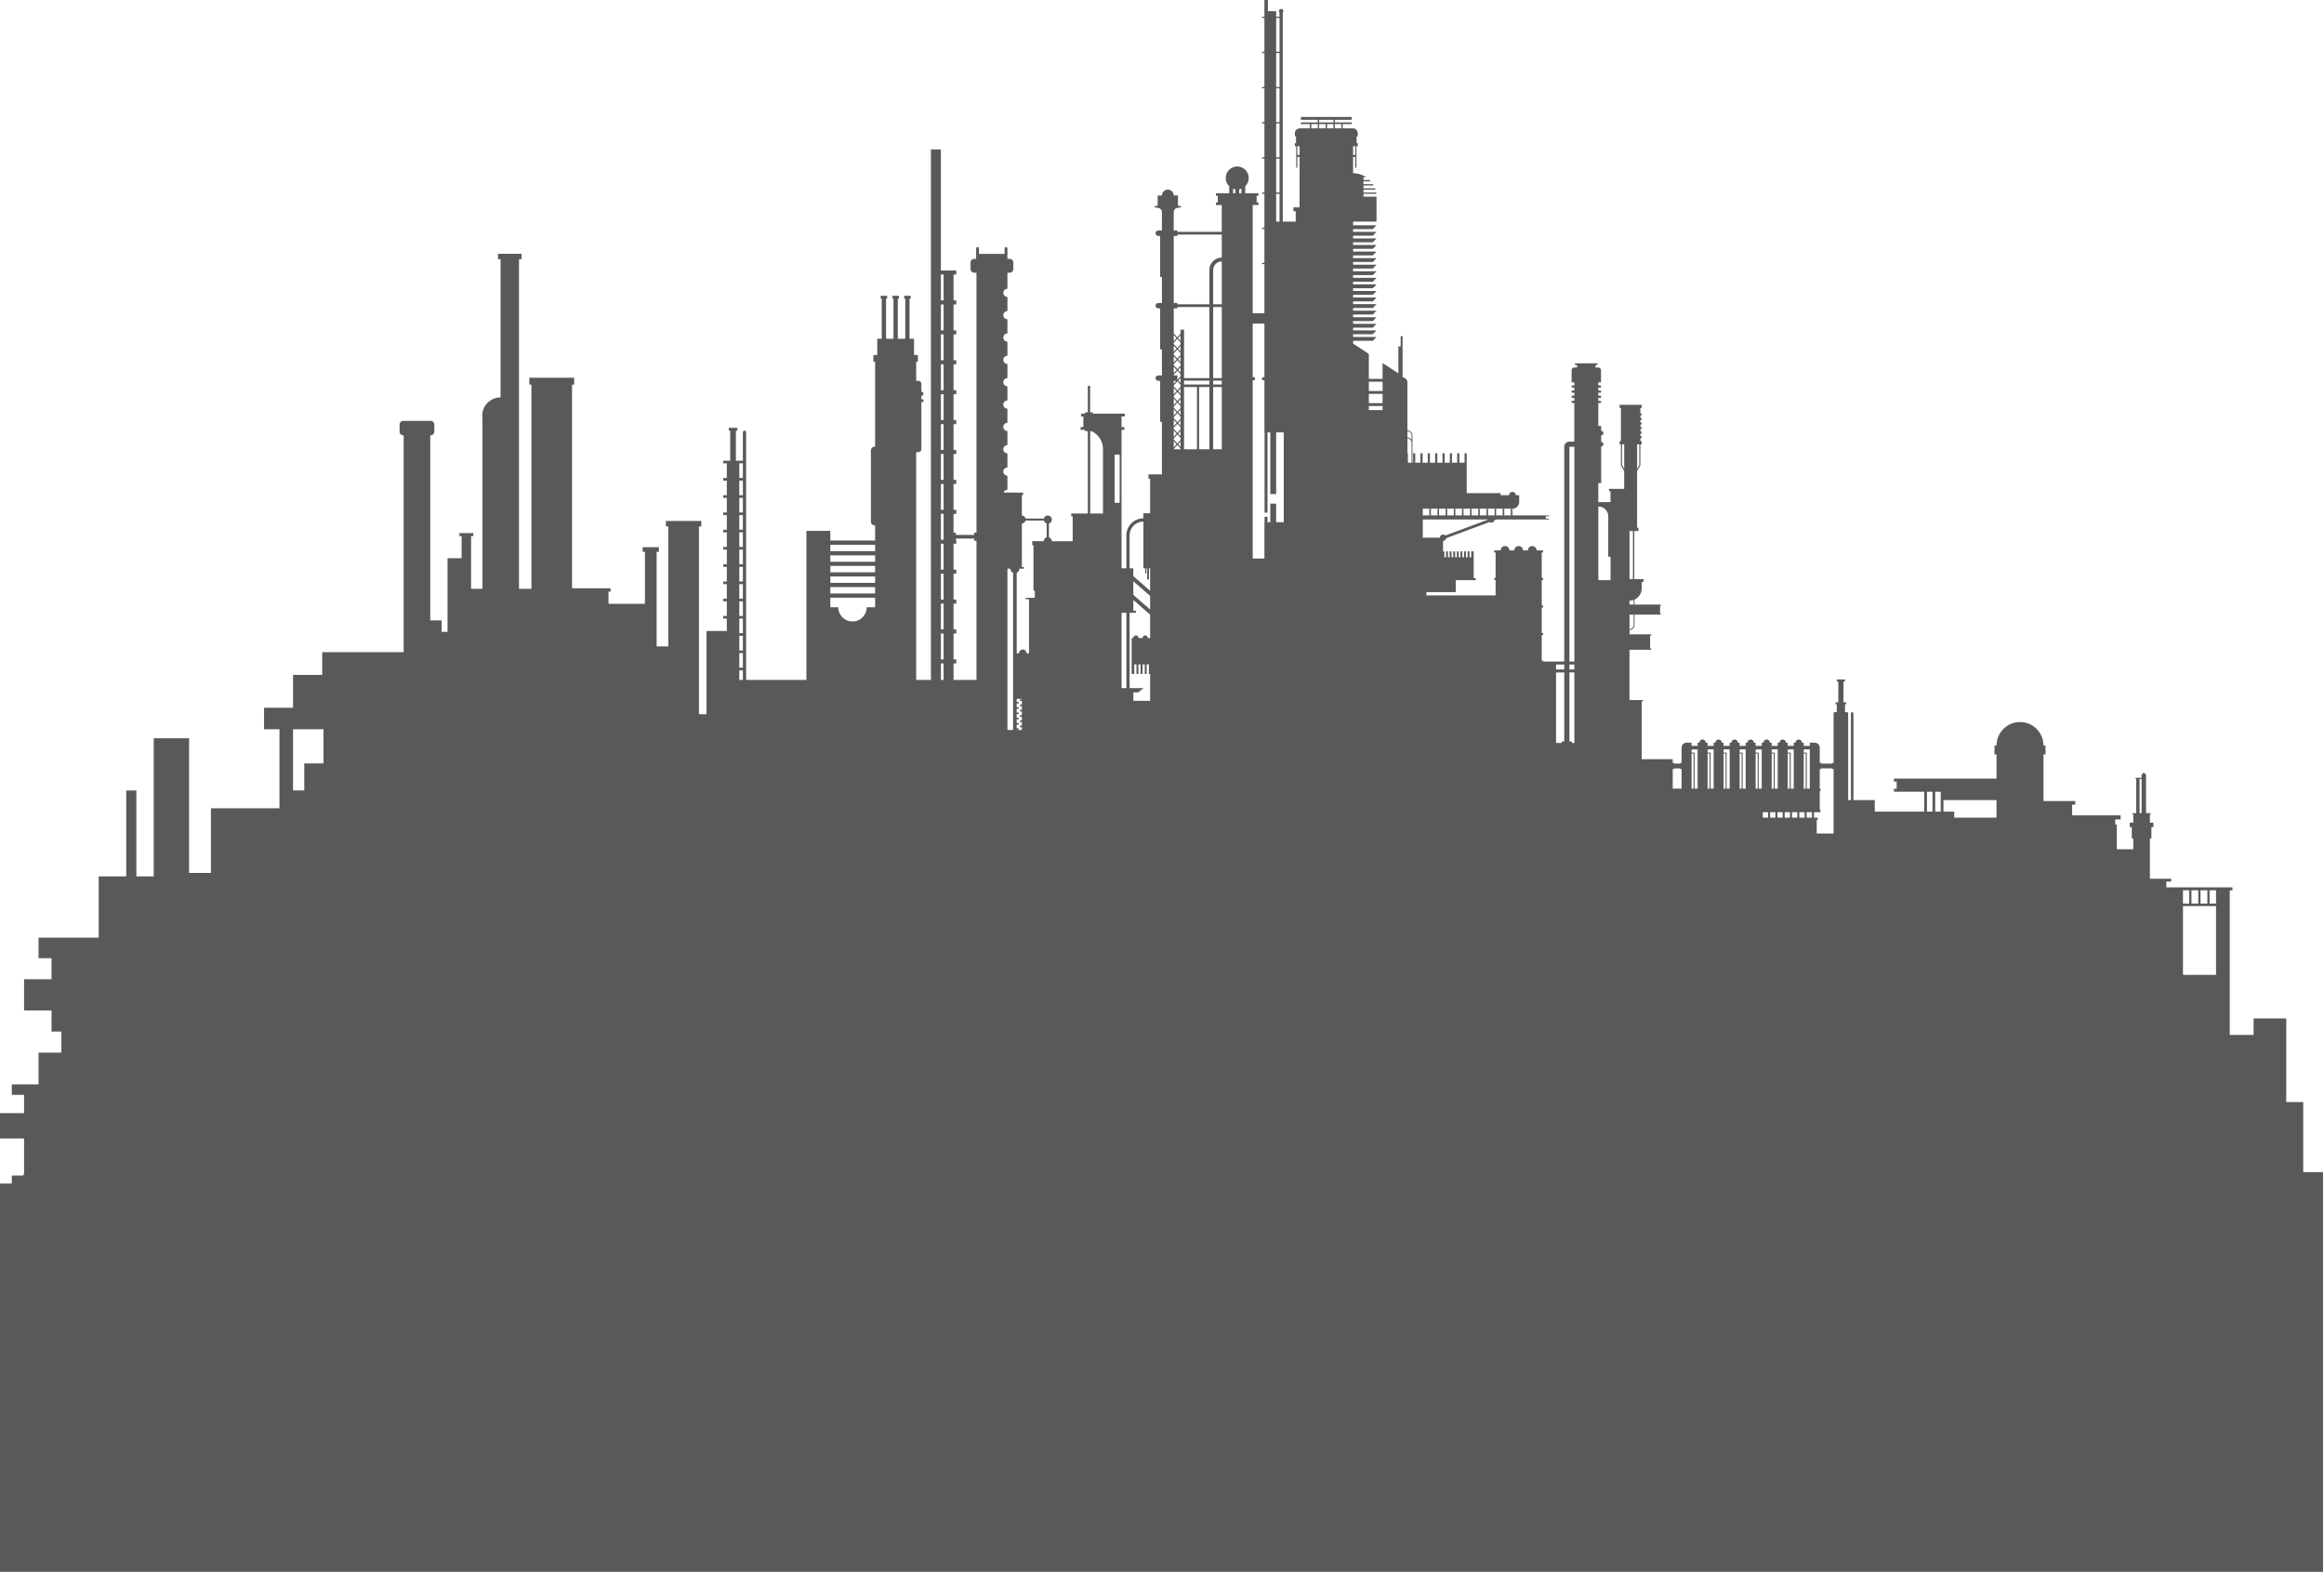 <svg xmlns="http://www.w3.org/2000/svg" xmlns:xlink="http://www.w3.org/1999/xlink" xmlns:serif="http://www.serif.com/" width="100%" height="100%" viewBox="0 0 2305 1559" xml:space="preserve" style="fill-rule:evenodd;clip-rule:evenodd;stroke-linejoin:round;stroke-miterlimit:2;"><path d="M11.7,1173.84l0,-7.972l11.396,0c0.267,-0.7 0.528,-1.398 0.783,-2.093l-0,-34.655l-23.879,-0l-0,-25.131l23.879,0l-0,-18.121l-12.179,0l0,-10.374l26.53,-0l0,-31.483l22.659,-0l-0,-20.929l-9.771,0l-0,-20.928l-27.239,-0l-0,-30.898l27.239,-0l-0,-20.929l-12.888,0l0,-20.415l59.669,-0l-0,-60.694l27.29,0l-0,-85.249l10.057,-0l0,85.249l17.233,0l-0,-137.064l35.066,-0l-0,133.615l21.667,0l0,-64.142l67.979,-0l-0,-78.351l-15.282,-0l-0,-21.326l28.73,0l-0,-32.579l28.951,0l0,-22.578l80.768,-0l-0,-215.08l-0.471,-0c-1.971,-0 -3.572,-1.601 -3.572,-3.572l0,-7.142c0,-1.971 1.601,-3.571 3.572,-3.571l27.314,-0c1.971,-0 3.571,1.6 3.571,3.571l0,7.142c0,1.971 -1.6,3.572 -3.571,3.572l-0.471,-0l-0,183.569l11.329,0l-0,11.373l5.827,-0l0,-73.002l13.956,-0l-0,-21.97l-2.224,0l0,-2.976l13.855,0l0,2.976l-2.223,0l-0,52.296l11.258,0l-0,-168.578c-0.163,-0.978 -0.248,-1.983 -0.248,-3.007c0,-10.068 8.174,-18.242 18.242,-18.242l-0,-137.057l-2.553,0l-0,-5.405l23.347,-0l0,5.405l-2.553,0l0,326.884l12.356,0l0,-202.492l-2.101,-0l-0,-6.845l44.479,-0l-0,6.845l-2.102,-0l0,201.958l38.243,-0l-0,3.318l-2.088,0l0,12.116l36.156,0l-0,-51.6l-2.26,-0l0,-4.58l16.099,-0l0,4.58l-2.259,-0l-0,93.832l11.58,-0l0,-118.971l-2.371,0l0,-5.486l35.132,0l-0,5.486l-2.371,0l-0,186.18l7.499,0l-0,-82.549l20.147,-0l-0,-12.264l-3.547,-0l0,-2.587l3.547,0l-0,-14.521l-3.547,-0l0,-2.587l3.547,0l-0,-14.521l-3.547,-0l0,-2.587l3.547,0l-0,-14.521l-3.547,-0l0,-2.587l3.547,0l-0,-14.521l-3.547,-0l0,-2.587l3.547,0l-0,-14.521l-3.547,-0l0,-2.587l3.547,0l-0,-14.521l-3.547,-0l0,-2.587l3.547,0l-0,-14.521l-3.547,-0l0,-2.587l3.547,0l-0,-14.521l-3.547,-0l0,-2.587l3.547,0l-0,-14.521l-3.547,-0l0,-2.587l6.906,0l-0,-29.821l-1.447,-0l-0,-2.843l8.539,0l0,2.843l-1.446,-0l-0,29.821l6.905,0l-0,-28.293c-0,-0.89 0.723,-1.613 1.613,-1.613c0.891,0 1.613,0.723 1.613,1.613l0,245.698l59.797,-0l0,-147.818l23.707,0l-0,9.569l44.438,-0l-0,-15.051l-0.398,0c-2.073,0 -3.756,-1.683 -3.756,-3.756l-0,-70.554c-0,-2.074 1.683,-3.757 3.756,-3.757l0.398,-0l-0,-84.232l-1.686,-0l-0,-6.706l3.819,-0l-0,-16.094l4.436,-0l-0,-39.823l-1.09,-0l0,-2.779l6.448,-0l-0,2.779l-1.089,-0l-0,39.823l7.4,-0l0,-39.823l-1.089,-0l-0,-2.779l6.447,-0l0,2.779l-1.089,-0l0,39.823l7.401,-0l-0,-39.823l-1.09,-0l0,-2.779l6.448,-0l-0,2.779l-1.089,-0l-0,39.823l4.435,-0l0,16.094l3.819,-0l0,6.706l-1.686,-0l0,18.95l2.202,0c1.624,0 2.943,1.319 2.943,2.943l-0,7.845c1.143,-0 2.071,0.928 2.071,2.071c-0,1.143 -0.928,2.071 -2.071,2.071l-0,3.478l2.071,0l-0,2.681l-2.071,-0l-0,46.711c-0,1.624 -1.319,2.943 -2.943,2.943l-2.202,-0l0,225.906l14.616,-0l-0,-526.135l9.868,-0l-0,120.044l15.252,0l0,4.043l-2.692,0l0,25.625l2.692,-0l0,4.043l-2.692,0l0,25.624l2.692,0l0,4.044l-2.692,-0l0,25.624l2.692,-0l0,4.043l-2.692,0l0,25.625l2.692,-0l0,4.043l-2.692,-0l0,25.624l2.692,0l0,4.043l-2.692,0l0,25.625l2.692,-0l0,4.043l-2.692,0l0,25.624l2.692,0l0,4.044l-2.692,-0l0,25.624l2.692,0l0,4.043l-2.692,0l0,20.863l0.019,0l-0,-2.226l2.255,0l-0,2.226l18.208,0l0,-2.226l2.255,0l0,-257.865l-2.421,-0c-1.889,-0 -3.423,-1.534 -3.423,-3.423l0,-6.846c0,-1.89 1.534,-3.424 3.423,-3.424l2.101,0l-0,-10.318c-0,-0.772 0.626,-1.398 1.398,-1.398c0.772,-0 1.399,0.626 1.399,1.398l-0,5.424l25.44,0l-0,-5.424c-0,-0.772 0.626,-1.398 1.398,-1.398c0.772,-0 1.399,0.626 1.399,1.398l-0,10.318l2.421,0c1.889,0 3.423,1.534 3.423,3.424l-0,6.846c-0,1.889 -1.534,3.423 -3.423,3.423l-2.421,-0l-0,15.906c-2.255,0 -4.085,1.831 -4.085,4.085c-0,2.254 1.83,4.084 4.085,4.084l-0,13.991c-2.255,0 -4.085,1.831 -4.085,4.085c-0,2.254 1.83,4.085 4.085,4.085l-0,13.991c-2.255,-0 -4.085,1.83 -4.085,4.084c-0,2.255 1.83,4.085 4.085,4.085l-0,13.991c-2.255,-0 -4.085,1.83 -4.085,4.084c-0,2.255 1.83,4.085 4.085,4.085l-0,13.991c-2.255,0 -4.085,1.83 -4.085,4.085c-0,2.254 1.83,4.084 4.085,4.084l-0,13.991c-2.255,0 -4.085,1.831 -4.085,4.085c-0,2.254 1.83,4.084 4.085,4.084l-0,13.991c-2.255,0 -4.085,1.831 -4.085,4.085c-0,2.254 1.83,4.085 4.085,4.085l-0,13.991c-2.255,-0 -4.085,1.83 -4.085,4.084c-0,2.255 1.83,4.085 4.085,4.085l-0,13.991c-2.255,-0 -4.085,1.83 -4.085,4.084c-0,2.255 1.83,4.085 4.085,4.085l-0,13.991c-1.776,0 -3.288,1.135 -3.85,2.718l19.342,-0l-0,2.618l-1.18,-0l0,20.129c1.765,0.119 3.221,1.374 3.641,3.04l18.166,-0c0.442,-1.752 2.029,-3.049 3.917,-3.049c2.229,-0 4.038,1.809 4.038,4.038c0,1.837 -1.228,3.389 -2.908,3.878l-0,13.735c1.68,0.49 2.908,2.042 2.908,3.878l20.634,0l0,-24.765l-1.396,0l0,-2.693l16.412,-0l0,-81.66l-2.69,-0l0,-1.35l-4.484,0l0,-2.698l2.745,-0l-0,-10.618l-2.251,0l-0,-2.698l3.99,-0l0,-1.35l2.69,0l0,-26.231l2.333,0l-0,26.231l2.69,0l-0,1.35l31.69,-0l-0,2.698l-3.238,0l-0,10.618l2.744,-0l0,2.698l-2.744,0l-0,137.345l2.2,0l0.233,-0.266l0.306,0.266l2.015,0l-0,-32.672c-0,-9.31 7.558,-16.868 16.867,-16.868l0,-5.072l6.7,0l-0,-34.193l-1.626,0l-0,-4.394l13.334,0l0,-52.103l-1.772,-0l0,-40.617l-1.856,-0c-1.485,-0 -2.691,-1.206 -2.691,-2.692c-0,-1.485 1.206,-2.691 2.691,-2.691l3.628,-0l0,-25.867l-1.772,0l0,-40.617l-1.856,0c-1.485,0 -2.691,-1.206 -2.691,-2.691c-0,-1.486 1.206,-2.692 2.691,-2.692l3.628,0l0,-25.867l-1.772,0l0,-40.617l-1.856,0c-1.485,0 -2.691,-1.206 -2.691,-2.691c-0,-1.486 1.206,-2.692 2.691,-2.692l3.628,0l0,-18.315c0,-1.857 -1.206,-3.435 -2.877,-3.991c-2.814,-0.309 -4.595,-0.765 -4.595,-1.274c-0,-0.422 1.232,-0.809 3.267,-1.105l-0,-10.046l4.205,0c0,-3.231 2.624,-5.854 5.855,-5.854c3.231,-0 5.854,2.623 5.854,5.854l4.205,0l0,10.046c2.035,0.296 3.268,0.683 3.268,1.105c-0,0.509 -1.781,0.965 -4.596,1.274c-1.671,0.556 -2.877,2.134 -2.877,3.991l-0,18.315l3.628,0l0,1.346l44.021,0l-0,-26.611l-5.77,-0l-0,-2.516l1.836,0l0,-6.646l-1.836,0l-0,-2.515l13.172,0l-0,-6.944c-2.147,-2.076 -3.483,-4.986 -3.483,-8.206c0,-6.301 5.116,-11.417 11.418,-11.417c6.301,-0 11.417,5.116 11.417,11.417c0,3.22 -1.335,6.13 -3.482,8.206l-0,6.944l13.172,0l-0,2.515l-1.837,0l0,6.646l1.837,0l-0,2.516l-5.77,-0l-0,107.347l11.623,0l0,-48.75l-2.374,0l-0,-1.282l2.374,0l0,-33.594l-2.374,0l-0,-1.282l2.374,0l0,-33.593l-2.374,-0l-0,-1.282l2.374,-0l0,-33.594l-2.374,-0l-0,-1.282l2.374,-0l0,-33.594l-2.374,-0l-0,-1.282l2.374,-0l0,-33.594l-2.374,0l-0,-1.282l2.374,0l0,-33.594l-2.374,0l-0,-1.282l2.374,0l0,-33.594l-2.374,0l-0,-1.282l2.374,0l0,-16.514l3.455,-0l0,11.1l8.168,0l0,5.414l3.365,0l-0,-3.873c-0.385,-0.4 -0.621,-0.943 -0.621,-1.541c0,-1.227 0.997,-2.224 2.224,-2.224c1.228,-0 2.225,0.997 2.225,2.224c-0,0.598 -0.237,1.141 -0.621,1.541l0,207.144l12.85,-0l-0,-10.335l-2.252,-0l0,-3.792l6.077,-0l-0,-49.964l-2.223,-0l-0,10.659l-1.111,-0l0,-21.318l-1.3,-0l0,-3.119l1.112,-0l0,-6.766l-1.112,-0l0,-3.119c0,-2.618 2.125,-4.744 4.743,-4.744l10.155,0l0,-4.242l-8.914,-0l-0,-1.67l16.704,-0l-0,-2.549l-16.704,-0l-0,-2.847l50.361,-0l0,2.847l-16.703,-0l-0,2.549l16.703,-0l0,1.67l-8.914,-0l-0,4.242l10.155,0c2.618,0 4.743,2.126 4.743,4.744l0,3.119l-1.112,-0l-0,6.766l1.112,-0l0,3.119l-1.3,-0l-0,21.318l-1.111,-0l0,-10.659l-2.223,-0l0,16.06c4.825,0 9.308,1.473 13.025,3.993l-2.71,0l-0,2.825l6.126,0c0.412,0.413 0.809,0.84 1.189,1.282l-7.315,0l-0,2.825l9.397,0c0.263,0.419 0.512,0.846 0.748,1.282l-10.145,0l-0,2.825l11.437,0c0.159,0.422 0.307,0.85 0.442,1.282l-11.879,0l-0,2.826l12.57,-0c0.075,0.423 0.139,0.85 0.192,1.282l-12.762,-0l-0,2.825l12.932,-0l-0,24.784l-23.247,-0l0,3.646l23.247,-0l-3.673,3.824l-19.574,-0l0,2.691l23.247,0l-3.673,3.824l-19.574,0l0,2.692l23.247,0l-3.673,3.824l-19.574,-0l0,2.692l23.247,-0l-3.673,3.824l-19.574,-0l0,2.692l23.247,-0l-3.673,3.823l-19.574,0l0,2.692l23.247,0l-3.673,3.824l-19.574,0l0,2.692l23.247,-0l-3.673,3.824l-19.574,-0l0,2.692l23.247,-0l-3.673,3.824l-19.574,-0l0,2.691l23.247,0l-3.673,3.824l-19.574,0l0,2.692l23.247,0l-3.673,3.824l-19.574,-0l0,2.692l23.247,-0l-3.673,3.824l-19.574,-0l0,2.691l23.247,0l-3.673,3.824l-19.574,0l0,2.692l23.247,0l-3.673,3.824l-19.574,0l0,2.692l23.247,-0l-3.673,3.824l-19.574,-0l0,2.692l23.247,-0l-3.673,3.823l-19.574,0l0,2.692l23.247,0l-3.673,3.824l-19.574,0l0,2.692l23.247,-0l-3.673,3.824l-19.574,-0l0,2.692l23.247,-0l-3.673,3.824l-19.574,-0l0,2.691l15.631,10.306l-0,24.695l13.623,0l-0,-15.714l15.669,10.331l0,-26.709l2.263,0l-0,-10.183l1.921,0l0,40.806c2.663,0.173 4.773,2.39 4.773,5.097l-0,47.472c2.767,-0 5.014,2.247 5.014,5.014l-0,27.095l0.615,-0l0,-9.387l2.135,0l0,9.387l5.159,-0l0,-9.387l2.135,0l0,9.387l5.159,-0l0,-9.387l2.135,0l0,9.387l5.159,-0l0,-9.387l2.135,0l0,9.387l5.159,-0l0,-9.387l2.135,0l0,9.387l5.159,-0l0,-9.387l2.135,0l0,9.387l5.159,-0l0,-9.387l2.135,0l0,9.387l5.159,-0l0,-9.387l2.135,0l0,39.557l33.619,-0l0,2.033l8.377,0c-0,-1.851 1.502,-3.354 3.354,-3.354c1.851,0 3.354,1.503 3.354,3.354l3.354,0l-0,6.709c-0,3.702 -3.006,6.708 -6.708,6.708l-80.843,-0l-0,6.556l-1.524,-0l-0,-6.556l-6.561,-0l0,6.625l14.645,-0l0,-6.556l1.524,-0l-0,6.556l6.561,-0l-0,-6.556l1.523,-0l0,6.556l6.561,-0l-0,-6.556l1.524,-0l-0,6.556l6.56,-0l0,-6.556l1.524,-0l-0,6.556l6.56,-0l0,-6.556l1.524,-0l0,6.556l6.561,-0l-0,-6.556l1.523,-0l0,6.556l6.561,-0l-0,-6.556l1.524,-0l-0,6.556l6.56,-0l0,-6.556l1.524,-0l0,6.556l6.561,-0l-0,-6.556l1.523,-0l0,6.556l6.561,-0l-0,-6.556l1.524,-0l-0,6.556l36.251,-0l-0,0.926l-3.184,-0l-0,2.19l3.184,-0l-0,0.926l-52.113,0l-1.954,0.727c-0.329,1.404 -1.59,2.451 -3.094,2.451c-0.697,-0 -1.342,-0.225 -1.866,-0.606l-42.884,15.955c-0.209,1.552 -1.54,2.751 -3.15,2.751l0,10.39l1.34,-0l0,5.852l1.679,0l0,-5.852l1.885,-0l-0,5.852l1.679,0l-0,-5.852l1.884,-0l0,5.852l1.679,0l0,-5.852l1.885,-0l-0,5.852l1.679,0l-0,-5.852l1.884,-0l0,5.852l1.679,0l0,-5.852l1.885,-0l-0,5.852l1.679,0l0,-5.852l1.884,-0l0,5.852l1.68,0l-0,-5.852l1.884,-0l0,5.852l1.679,0l0,-5.852l2.444,-0l0,26.501l2.009,0l-0,2.031l-19.811,0l-0,11.823l-29.104,0l0,3.277l68.634,0l0,-15.277l-1.368,0l-0,-2.031l1.368,0l0,-25.309l-1.368,0l-0,-2.031l6.463,-0c0,-2.374 1.927,-4.301 4.301,-4.301c2.373,0 4.301,1.927 4.301,4.301l4.883,-0c0,-2.374 1.927,-4.301 4.301,-4.301c2.373,0 4.3,1.927 4.3,4.301l4.884,-0c0,-2.374 1.927,-4.301 4.301,-4.301c2.373,0 4.3,1.927 4.3,4.301l6.464,-0l-0,2.031l-1.369,0l0,25.309l1.369,0l-0,2.031l-1.369,0l0,25.31l1.369,-0l-0,2.031l-1.369,-0l0,25.309l1.369,-0l-0,2.031l-1.369,0l0,25.309l1.369,0l-0,0.873l20.956,0l-0,-212.993c-0,-2.827 2.295,-5.122 5.122,-5.122l4.882,-0l-0,-38.333l-2.689,0l0,-2.093l2.689,0l-0,-3.011l-2.689,0l0,-2.093l2.689,0l-0,-3.011l-2.689,0l0,-2.093l2.689,0l-0,-3.011l-2.689,0l0,-2.093l2.689,0l-0,-3.011l-2.689,0l0,-11.518c-0.031,-0.164 -0.047,-0.334 -0.047,-0.507c0,-1.51 1.226,-2.736 2.736,-2.736c0.016,0 0.031,0 0.047,0l2.712,0l0,-2.441l-1.379,-0c-0.478,-0 -0.866,-0.388 -0.866,-0.866c0,-0.478 0.388,-0.866 0.866,-0.866l21.021,0c0.477,0 0.865,0.388 0.865,0.866c0,0.478 -0.388,0.866 -0.865,0.866l-1.38,-0l0,2.441l2.713,0c1.509,0 2.735,1.226 2.735,2.736l0,12.025l-2.688,0l-0,3.011l2.688,0l0,2.093l-2.688,0l-0,3.011l2.688,0l0,2.093l-2.688,0l-0,3.011l2.688,0l0,2.093l-2.688,0l-0,3.011l2.688,0l0,2.093l-2.688,0l-0,22.798l2.846,-0l-0,4.867c1.241,0 2.249,1.008 2.249,2.249c0,1.242 -1.008,2.25 -2.249,2.25l-0,6.48c1.241,0 2.249,1.008 2.249,2.25c0,1.241 -1.008,2.249 -2.249,2.249l-0,36.328l-2.846,0l-0,18.911l12.106,-0l0,-11.037l-1.491,0l0,-2.129l15.065,0l-0,-17.656l-3.25,-5.629l0.025,-0.014l-0.025,-0l-0,-20.899l-1.312,0l-0,-3.157l1.312,0l-0,-32.85l-1.312,-0l-0,-3.157l21.901,-0l0,3.157l-1.312,-0l0,5.167c0.724,-0 1.312,0.564 1.312,1.26c0,0.695 -0.588,1.26 -1.312,1.26l0,1.966c0.724,-0 1.312,0.564 1.312,1.26c0,0.695 -0.588,1.26 -1.312,1.26l0,1.966c0.724,-0 1.312,0.564 1.312,1.26c0,0.695 -0.588,1.26 -1.312,1.26l0,1.966c0.724,-0 1.312,0.564 1.312,1.26c0,0.695 -0.588,1.26 -1.312,1.26l0,1.966c0.724,-0 1.312,0.565 1.312,1.26c0,0.695 -0.588,1.26 -1.312,1.26l0,1.966c0.724,0 1.312,0.565 1.312,1.26c0,0.695 -0.588,1.26 -1.312,1.26l0,2.733l1.312,0l0,3.157l-1.312,0l0,20.899l-0.025,-0l0.025,0.014l-3.25,5.629l0,56.188l1.36,-0l0,3.322l-4.118,0l-0,47.692l9.179,0l-0,2.695l-1.859,-0l0,6.539c0,4.894 -2.91,9.113 -7.092,11.021l-0,4.954l26.032,-0l-0,1.264l-0.707,-0l-0,7.424l0.707,-0l-0,1.264l-26.032,0l-0,10.244c-0,2.767 -2.247,5.014 -5.014,5.014l-0,4.302l21.606,0l-0,1.265l-1.159,-0l0,12.748l1.159,0l-0,1.265l-21.606,-0l-0,49.917l13.406,0l-0,1.264l-1.3,0l0,57.359l30.763,0l0,3.69l1.451,0l-0,0.69l5.898,-0l-0,-0.69l1.45,0l0,-15.116c0,-2.731 2.217,-4.948 4.948,-4.948l4.948,-0l-0,3.184l5.995,-0l0,-3.184l1.772,-0c-0,-1.753 1.423,-3.177 3.176,-3.177c1.753,0 3.176,1.424 3.176,3.177l1.772,-0l-0,3.184l5.995,-0l0,-3.184l1.772,-0c-0,-1.753 1.423,-3.177 3.176,-3.177c1.753,0 3.176,1.424 3.176,3.177l1.772,-0l-0,3.184l5.995,-0l0,-3.184l1.772,-0c-0,-1.753 1.423,-3.177 3.176,-3.177c1.753,0 3.177,1.424 3.177,3.177l1.771,-0l-0,3.184l5.995,-0l0,-3.184l1.772,-0c-0,-1.753 1.423,-3.177 3.176,-3.177c1.753,0 3.177,1.424 3.177,3.177l1.771,-0l-0,3.184l5.995,-0l0,-3.184l1.772,-0c-0,-1.753 1.423,-3.177 3.176,-3.177c1.753,0 3.177,1.424 3.177,3.177l1.771,-0l-0,3.184l5.995,-0l0,-3.184l1.772,-0c-0,-1.753 1.423,-3.177 3.176,-3.177c1.753,0 3.177,1.424 3.177,3.177l1.771,-0l-0,3.184l5.995,-0l0,-3.184l1.772,-0c-0,-1.753 1.423,-3.177 3.176,-3.177c1.753,0 3.177,1.424 3.177,3.177l1.771,-0l-0,3.184l5.995,-0l0,-3.184l4.948,-0c2.731,-0 4.948,2.217 4.948,4.948l-0,15.116l1.45,0l0,0.69l10.828,-0l0,-0.69l1.451,0l-0,-49.071c-0,-0.685 0.556,-1.241 1.241,-1.241l1.893,-0l-0,-7.863l-1.221,-0l0,-1.859l2.748,0l0,-19.5c0,-0.846 -0.683,-1.533 -1.527,-1.54l-0,-1.706l8.177,-0l-0,1.623c-0.844,0.007 -1.528,0.695 -1.528,1.54c0,0.028 0.001,0.056 0.002,0.083l-0.002,0l0,19.5l2.748,0l0,1.859l-1.22,-0l-0,7.863l1.893,-0c0.685,-0 1.241,0.556 1.241,1.241l-0,85.983l2.736,-0l0,-85.983c0,-0.685 0.556,-1.241 1.241,-1.241c0.685,-0 1.241,0.556 1.241,1.241l0,85.983l21.165,-0l0,11.389l49.097,-0l-0,-19.711l-30.113,0l0,-2.955l2.726,0l0,-7.133l-2.726,-0l0,-2.955l101.789,-0l0,-23.94l-2.027,0l0,-8.873l2.027,0c0,-12.85 10.433,-23.282 23.283,-23.282c12.85,-0 23.282,10.432 23.282,23.282l2.027,0l0,8.873l-2.027,0l0,46.219l31.514,0l-0,3.574l-3.115,0l0,10.583l48.111,0l-0,4.053l-5.362,-0l0,5.067l1.615,0l0,24.537l16.299,0l0,-10.774l-1.488,0l-0,-11.153l-1.976,-0l-0,-4.461l3.464,0l0,-8.385l-0.878,-0l-0,-1.076l3.797,0l-0,-33.904l-0.627,0l0,-1.116l5.954,-0l0,-3.385l0.717,0c0,-0.824 0.669,-1.492 1.493,-1.492c0.823,-0 1.492,0.668 1.492,1.492l0.717,0l0,38.405l4.705,0l0,1.076l-0.878,-0l-0,8.385l3.465,0l-0,4.461l-1.977,-0l0,11.153l-1.488,0l-0,40.038l21.135,0l0,2.838l-4.836,0l-0,5.707l65.582,-0l0,2.912l-2.686,-0l-0,143.451l23.655,0l-0,-16.358l32.397,-0l-0,82.872l16.825,0l0,69.566l19.625,-0l-0,396.435l-2304.01,0l0,-385.123l11.7,-0Zm1816.68,-496.738l0,0c0,0 0,0 0,0Zm-1091.59,-166.243l-3.547,-0l0,14.521l3.547,0l-0,-14.521Zm462.688,-133.333l-25.125,0l-0,3.839l25.125,-0l-0,-3.839Zm478.26,404.633l1.97,-0l-0,-34.785l-1.97,0l-0,34.785Zm119.354,28.778l-0,-5.409l-5.219,-0l0,5.409l5.219,-0Zm-14.501,-0l-0,-5.409l-5.218,-0l-0,5.409l5.218,-0Zm-21.751,-0l-0,-5.409l-5.219,-0l0,5.409l5.219,-0Zm-144.666,-187.021c2.264,-0 4.103,-1.839 4.103,-4.104l0,-10.244l-4.103,0l-0,14.348Zm159.166,187.021l0,-5.409l-5.218,-0l0,5.409l5.218,-0Zm14.501,-0l0,-5.409l-5.218,-0l-0,5.409l5.218,-0Zm-21.751,-0l0,-5.409l-5.218,-0l-0,5.409l5.218,-0Zm50.505,-48.205l-1.451,0l0,-0.689l-10.828,-0l0,0.689l-1.45,0l-0,19.427l0.725,-0l0,2.445l-0.725,0l-0,18.478l0.725,0l0,2.446l-6.467,-0l-0,5.409l3.668,-0l0,2.446l-0.939,-0l0,13.263l16.742,0l-0,-63.914Zm-1081.81,-234.765l-3.547,-0l0,14.521l3.547,0l-0,-14.521Zm874.151,-87.304l-2.159,0l0,20.62l2.159,3.739l-0,-24.359Zm98.579,302.62l-0,3.184l3.004,0l0,35.692l2.991,-0l0,-38.876l-5.995,0Zm38.851,67.654l5.218,-0l0,-5.409l-5.218,-0l-0,5.409Zm-577.514,-467.747l-2.453,2.659l2.453,2.659l-0,-5.318Zm378.178,393.671l-0,-1.527l2.441,-0l-0,-68.387l-8.162,-0l-0,69.914l5.721,0Zm-207.023,-583.272l2.223,-0l0,-8.557l-2.223,-0l0,8.557Zm383.399,589.694l-0,3.184l3.008,0l-0,35.692l2.987,-0l0,-38.876l-5.995,0Zm457.089,139.714l0,13.171l6.816,-0l0,-13.171l-6.816,-0Zm-263.108,-97.771l-0,19.711l5.469,-0l-0,-19.711l-5.469,0Zm60.804,8.322l-52.633,-0l-0,11.389l10.659,-0l0,6l41.974,-0l0,-17.389Zm-68.975,-8.322l0,19.711l5.469,-0l0,-19.711l-5.469,0Zm-553.578,-382.536l-0,4.019l13.623,0l-0,-4.019l-13.623,0Zm766.426,369.833l-1.977,0l-0,33.904l1.977,0l0,-33.904Zm49.445,110.474l-0,13.171l6.815,-0l0,-13.171l-6.815,-0Zm-398.44,-100.838l-0,-34.785l-1.99,0l-0,34.785l1.99,-0Zm-460.28,-654.875l-0,-4.242l-6.414,-0l0,4.242l6.414,0Zm-7.789,0l-0,-4.242l-6.414,-0l0,4.242l6.414,0Zm483.963,654.875l0,-34.785l-1.993,0l-0,34.785l1.993,-0Zm-79.472,-0l0,-34.785l-1.976,0l-0,34.785l1.976,-0Zm-547.361,-356.833l3.615,3.919l3.107,-3.368l-0,-2.178l-3.107,-3.367l-3.615,3.918l-0,1.076Zm563.256,356.833l-0,-34.785l-1.98,0l-0,34.785l1.98,-0Zm-165.911,-123.089l-4.882,-0l-0,4.9l4.882,0l-0,-4.9Zm-397.345,-244.269l3.615,3.918l3.107,-3.367l-0,-2.178l-3.107,-3.368l-3.615,3.919l-0,1.076Zm531.467,367.358l0,-34.785l-1.973,0l-0,34.785l1.973,-0Zm47.683,-0l0,-34.785l-1.983,0l-0,34.785l1.983,-0Zm15.894,-0l0,-34.785l-1.986,0l-0,34.785l1.986,-0Zm-588.322,-354.67l-2.363,2.562l2.363,2.561l-0,-5.123Zm-0,-10.525l-2.363,2.562l2.363,2.561l-0,-5.123Zm-6.722,-12.688l3.615,3.918l3.107,-3.367l-0,-2.178l-3.107,-3.368l-3.615,3.919l-0,1.076Zm158.448,-276.992l-0,-4.242l-6.413,-0l-0,4.242l6.413,0Zm-151.726,205.381l-2.453,2.659l2.453,2.659l-0,-5.318Zm-0,42.198l-2.363,2.562l2.363,2.562l-0,-5.124Zm602.227,368.42l-0,3.184l3.018,0l-0,35.692l2.977,-0l0,-38.876l-5.995,0Zm-484.133,-598.251l-2.223,-0l-0,8.557l2.223,-0l-0,-8.557Zm-19.882,-22.611l-3.365,-0l0,33.594l3.365,-0l-0,-33.594Zm53.514,-3.598l-14.203,-0l0,2.549l14.203,-0l-0,-2.549Zm-158.448,326.747l6.722,-0l-0,-0.82l-3.107,-3.368l-3.615,3.918l-0,0.27Zm23.046,-0l-0,-61.73l-12.828,0l-0,61.73l12.828,-0Zm24.603,-68.044l-8.517,0l0,3.839l8.517,-0l-0,-3.839Zm57.285,-289.981l-3.365,0l0,33.594l3.365,-0l-0,-33.594Zm-104.934,282.467l2.871,-3.112l-2.871,-3.113l-0,6.225Zm-53.616,80.884l-5.017,-0l-0,47.776l5.017,0l0,-47.776Zm509.758,148.72l0,-4.583c-1.281,0.463 -2.663,0.715 -4.103,0.715l-0,3.868l4.103,-0Zm-408.493,-295.12l-8.517,0l0,70.521l8.517,0l-0,-70.521Zm57.285,-112.323l-3.365,-0l0,27.609l3.365,-0l-0,-27.609Zm-0,-139.504l-3.365,0l0,33.594l3.365,0l-0,-33.594Zm-43.844,135.091c-0.779,-0.13 -1.531,-0.339 -2.247,-0.619l-0,4.509l2.247,0l-0,-3.89Zm43.844,-30.463l-3.365,-0l0,33.594l3.365,-0l-0,-33.594Zm-104.934,173.4l3.525,3.821l3.197,-3.465l-0,-4.13l3.496,0l-0,48.094l25.125,0l-0,-70.521l-31.715,0l0,1.346l-3.628,0l-0,24.855Zm-0,28.79l2.871,-3.112l-2.871,-3.113l-0,6.225Zm104.934,-341.694l-3.365,0l0,33.594l3.365,0l-0,-33.594Zm-57.285,214.837l-44.021,-0l0,1.345l-3.628,0l-0,66.484l3.628,0l0,1.346l31.715,-0l-0,-34.041c-0,-6.792 5.514,-12.306 12.306,-12.306l-0,-22.828Zm-0,151.21l-8.517,0l0,61.73l8.517,-0l-0,-61.73Zm407.799,142.875l-3.409,0l-0,47.692l3.409,0l0,-47.692Zm-455.448,-175.065l3.615,3.919l3.107,-3.368l-0,-2.08l-3.197,-3.466l-3.525,3.822l-0,1.173Zm47.649,-92.403c-4.701,-0 -8.517,3.816 -8.517,8.517l0,34.041l8.517,-0l-0,-42.558Zm-47.649,79.092l2.782,-3.015l-2.782,-3.015l-0,6.03Zm35.343,107.231l-0,-61.73l-10.187,0l0,61.73l10.187,-0Zm31.786,-258.429c-0.717,0.28 -1.469,0.489 -2.247,0.619l-0,3.89l2.247,0l-0,-4.509Zm-67.129,161.724l2.782,-3.016l-2.782,-3.015l-0,6.031Zm577.167,394.418l-0,3.184l3.011,0l-0,35.692l2.984,-0l0,-38.876l-5.995,0Zm-577.167,-299.595l2.871,-3.112l-2.871,-3.113l-0,6.225Zm-0,-10.525l2.871,-3.112l-2.871,-3.113l-0,6.225Zm459.583,31.859l2.159,-3.739l-0,-20.62l-2.159,0l0,24.359Zm-459.583,-52.909l2.871,-3.113l-2.871,-3.112l-0,6.225Zm-228.256,67.866l-2.692,-0l-0,25.624l2.692,0l0,-25.624Zm9.868,54.147l0,1.145l0.019,-0l-0,-1.145l-0.019,-0Zm53.451,29.881l-0,160.014l5.595,0l0,-155.867c-1.604,-0.693 -2.728,-2.289 -2.728,-4.147l-2.867,0Zm668.644,198.725l-1.45,0l-0,-0.689l-5.898,-0l-0,0.689l-1.451,0l0,19.427l8.799,-0l0,-19.427Zm-503.707,-382.195l2.609,-2.828l-2.609,-0l-0,2.828Zm-195.651,293.816l0,-138.001l-2.255,-0l0,-2.226l-18.208,-0l-0,1.145l0.418,-0l0,4.043l-2.692,-0l0,25.624l2.692,0l0,4.043l-2.692,0l0,25.625l2.692,-0l0,4.043l-2.692,0l0,25.624l2.692,0l0,4.044l-2.692,-0l0,25.624l2.692,0l0,4.043l-2.692,0l0,16.369l22.737,-0Zm-32.605,-253.71l-2.692,0l-0,25.625l2.692,-0l0,-25.625Zm228.256,-48.317l3.628,-0l0,4.279l3.094,-3.354l-0,-2.177l-3.107,-3.368l-3.615,3.918l-0,0.702Zm-427.345,206.965l-3.547,-0l0,14.521l3.547,0l-0,-14.521Zm-0,34.216l-3.547,-0l0,14.521l3.547,-0l-0,-14.521Zm403.928,-27.561l-0,-22.318l-1.182,0l-0,11.101l-1.742,-0l0,-11.101l-0.798,0l-0,5.099l-1.151,-0l-0,-5.099l-1.827,0l0,-46.331c-7.538,0 -13.658,6.12 -13.658,13.659l-0,32.672l3.691,0l0,7.778l16.667,14.54Zm-204.839,-76.3l-2.692,0l-0,25.625l2.692,-0l0,-25.625Zm228.256,-118.583l2.871,-3.113l-2.871,-3.112l-0,6.225Zm-427.345,154.012l-3.547,-0l0,14.521l3.547,0l-0,-14.521Zm427.345,-122.437l2.871,-3.112l-2.871,-3.113l-0,6.225Zm-228.256,27.673l-2.692,0l-0,25.624l2.692,0l0,-25.624Zm0,-89.003l-2.692,0l-0,25.625l2.692,-0l0,-25.625Zm228.256,0.867l3.615,3.919l3.107,-3.368l-0,-2.178l-3.107,-3.367l-3.615,3.918l-0,1.076Zm513.603,381.108l-0,3.184l2.997,0l0,35.692l2.998,-0l0,-38.876l-5.995,0Zm-506.881,-378.945l-2.363,2.562l2.363,2.561l-0,-5.123Zm-234.978,26.638l-2.692,-0l-0,25.624l2.692,0l0,-25.624Zm0,-59.335l-2.692,-0l-0,25.624l2.692,-0l0,-25.624Zm188.172,363.413l16.667,-0l-0,-26.617l-1.216,-0l-0,-9.513l-2.223,0l-0,9.513l-1.89,-0l0,-9.513l-2.223,0l-0,9.513l-1.89,-0l0,-9.513l-2.223,0l-0,9.513l-1.89,-0l0,-9.513l-2.223,0l0,9.513l-2.58,-0l-0,-35.666l1.636,0c0,-1.441 1.17,-2.611 2.611,-2.611c1.442,0 2.612,1.17 2.612,2.611l4.015,0c-0,-1.441 1.17,-2.611 2.611,-2.611c1.441,0 2.611,1.17 2.611,2.611l2.262,0l-0,-23.192l-16.667,-14.54l0,10.674l2.556,-0l0,2.057l-6.247,0l-0,74.678l13.869,-0l-5.443,4.275l-4.735,-0l0,8.331Zm-387.261,-132.871l-3.547,-0l0,14.521l3.547,0l-0,-14.521Zm956.839,181.1l-0,3.184l3.001,0l-0,35.692l2.994,-0l0,-38.876l-5.995,0Zm-552.911,-138.756l-0,-13.529l-16.667,-14.54l0,13.529l16.667,14.54Zm23.417,-202.939l2.871,-3.113l-2.871,-3.112l-0,6.225Zm-427.345,194.811l-3.547,-0l0,14.521l3.547,0l-0,-14.521Zm357.148,-87.106l0,-64.012c0,-7.815 -4.62,-14.559 -11.276,-17.648l-1.407,-0l-0,81.66l12.683,-0Zm503.429,42.788l-2.276,0l0,-39.952c0,-5.426 -4.405,-9.831 -9.83,-9.831l-0,73.109l12.106,0l0,-23.326Zm-559.263,-32.943c-1.368,-0.398 -2.437,-1.501 -2.787,-2.888l-18.166,-0c-0.42,1.665 -1.876,2.92 -3.641,3.04l0,43.026l2.003,-0l0,1.691l-4.419,0c-0,1.858 -1.124,3.454 -2.728,4.147l-0,79.822l2.277,-0c0,-2.084 1.692,-3.776 3.776,-3.776c2.084,0 3.776,1.692 3.776,3.776l2.396,-0l0,-53.706l-3.227,-0l-0,-1.347l8.997,-0l0,-7.061l-1.349,0l-0,-45.072l-1.209,-0l0,-4.039l11.392,0c0,-1.836 1.229,-3.388 2.909,-3.878l-0,-13.735Zm-102.225,-217.165l-2.692,0l-0,25.624l2.692,0l0,-25.624Zm421.764,88.666l-0,9.176l13.623,0l-0,-9.176l-13.623,-0Zm-186.786,47.375l-2.363,2.562l2.363,2.562l-0,-5.124Zm1027.04,460.621l-32.791,-0l0,67.399c0.14,0.287 0.28,0.574 0.42,0.861l32.371,0l-0,-68.26Zm-1033.76,-462.784l3.615,3.919l3.107,-3.368l-0,-2.177l-3.107,-3.368l-3.615,3.918l-0,1.076Zm193.508,-57.264l-0,9.176l13.623,0l-0,-9.176l-13.623,-0Zm840.253,504.41l-6.409,-0l0,13.171l6.409,-0l-0,-13.171Zm-32.791,-0l0,13.171l6.237,-0l0,-13.171l-6.237,-0Zm-370.135,-139.714l-5.995,0l-0,3.184l3.021,0l-0,35.692l2.974,-0l0,-38.876Zm-464.598,-615.999l-0,-4.242l-6.413,-0l-0,4.242l6.413,0Zm-462.414,454.99l-44.438,-0l-0,6.334l44.438,-0l-0,-6.334Zm-131.168,92.079l-0,-9.522l-3.547,-0l0,9.522l3.547,-0Zm196.397,-79.747l2.692,-0l0,-25.625l-2.692,0l-0,25.625Zm-0,59.335l2.692,0l0,-25.624l-2.692,-0l-0,25.624Zm309.271,-276.828l-0,176.799l11.623,-0l0,-35.971l0.138,0l-0,-5.494l2.906,0l-0,5.494l2.768,0l-0,-18.458l5.811,0l0,18.458l7.553,0l0,-89.095l-7.553,0l0,61.177l-5.811,0l-0,-61.177l-2.768,0l-0,79.62l-2.906,0l-0,-79.62l-0.138,0l0,-51.733l-2.255,0l0,-3.027l2.255,-0l0,-53.195l-11.623,0l-0,53.195l2.134,-0l0,3.027l-2.134,0Zm-309.271,297.24l2.692,-0l0,-16.369l-2.692,0l-0,16.369Zm-65.229,-102.58l-44.438,0l-0,6.334l44.438,-0l-0,-6.334Zm302.899,-165.334l-2.363,2.561l2.363,2.562l-0,-5.123Zm-0,-10.526l-2.363,2.562l2.363,2.562l-0,-5.124Zm-434.067,251.81l-3.547,-0l0,14.521l3.547,-0l-0,-14.521Zm427.345,-264.498l3.615,3.919l3.107,-3.368l-0,-2.177l-3.107,-3.368l-3.615,3.918l-0,1.076Zm-228.256,-110.92l-2.692,0l-0,25.625l2.692,-0l0,-25.625Zm-2.692,292.633l2.692,0l0,-25.624l-2.692,-0l-0,25.624Zm-65.229,-14.166l-44.438,-0l-0,6.333l44.438,0l-0,-6.333Zm-0,10.5l-44.438,0l-0,6.334l44.438,0l-0,-6.334Zm-131.168,-67.521l-3.547,-0l0,14.521l3.547,0l-0,-14.521Zm434.067,-108.363l-2.363,2.562l2.363,2.562l-0,-5.124Zm-6.722,8.363l3.615,3.918l3.107,-3.368l-0,-2.177l-3.107,-3.368l-3.615,3.919l-0,1.076Zm-230.948,230.522l2.692,0l0,-25.624l-2.692,0l-0,25.624Zm-196.397,-147.63l-3.547,-0l0,14.521l3.547,0l-0,-14.521Zm824.69,-33.543l-4.882,-0l-0,212.993l4.882,0l-0,-212.993Zm-693.522,97.171l-44.438,-0l-0,6.334l44.438,-0l-0,-6.334Zm-131.168,90.344l-3.547,-0l0,14.521l3.547,-0l-0,-14.521Zm1020.4,112.668l-0,3.184l3.014,0l0,35.692l2.981,-0l0,-38.876l-5.995,0Zm-1020.4,-283.748l-3.547,-0l0,14.521l3.547,0l-0,-14.521Zm131.168,133.239l-44.438,0l-0,9.5l7.856,-0c0,7.792 6.327,14.119 14.119,14.119c7.793,-0 14.119,-6.327 14.119,-14.119l8.344,-0l-0,-9.5Zm-577.321,191.195l11.12,-0l0,-26.849l19.081,-0l-0,-33.844l-30.201,-0l-0,60.693Zm1105.26,-356.247l-0,6.176c1.695,-0 3.196,0.843 4.103,2.133l0,-4.206c0,-2.265 -1.839,-4.103 -4.103,-4.103Zm147.422,231.348l-0,4.9l8.162,0l-0,-4.9l-8.162,-0Zm-115.237,-125.763c-0,-1.754 1.424,-3.178 3.177,-3.178c0.902,0 1.716,0.377 2.295,0.98l42.429,-15.785c-0.001,-0.039 -0.002,-0.078 -0.002,-0.117l-64.84,0l0,18.1l16.941,0Zm-263.942,-192.085l3.525,3.821l3.197,-3.465l-0,-1.983l-3.197,-3.465l-3.525,3.822l-0,1.27Zm6.722,12.591l-2.363,2.562l2.363,2.561l-0,-5.123Zm-58.46,253.957l-0,74.678l4.754,-0l-0,-74.678l-4.754,0Zm-98.887,116.251l0,-2.719l-1.903,0l-0,-1.566l1.903,-0l0,-3.655l-1.903,-0l-0,-1.567l1.903,0l0,-3.655l-1.903,0l-0,-1.566l1.903,-0l0,-3.655l-1.903,-0l-0,-1.567l1.903,0l0,-3.655l-1.903,0l-0,-1.566l1.903,-0l0,-3.655l-1.903,-0l-0,-1.567l1.903,0l0,-0.495l-5.144,-0l-0,3.106l2.022,0l-0,1.566l-2.022,0l-0,3.656l2.022,-0l-0,1.566l-2.022,-0l-0,3.655l2.022,0l-0,1.566l-2.022,0l-0,3.656l2.022,-0l-0,1.566l-2.022,-0l-0,3.655l2.022,0l-0,1.566l-2.022,0l-0,3.656l2.022,-0l-0,1.566l-2.022,-0l-0,0.108l5.144,0Zm547.97,-57.074l-4.882,-0l-0,68.387l2.441,-0l-0,1.527l2.441,0l-0,-69.914Zm-161.485,-208.027l0,-20.008c0,-2.265 -1.839,-4.103 -4.103,-4.103l-0,14.724l0.47,0l0,9.387l3.633,-0Z" style="fill:#595959;"></path></svg>